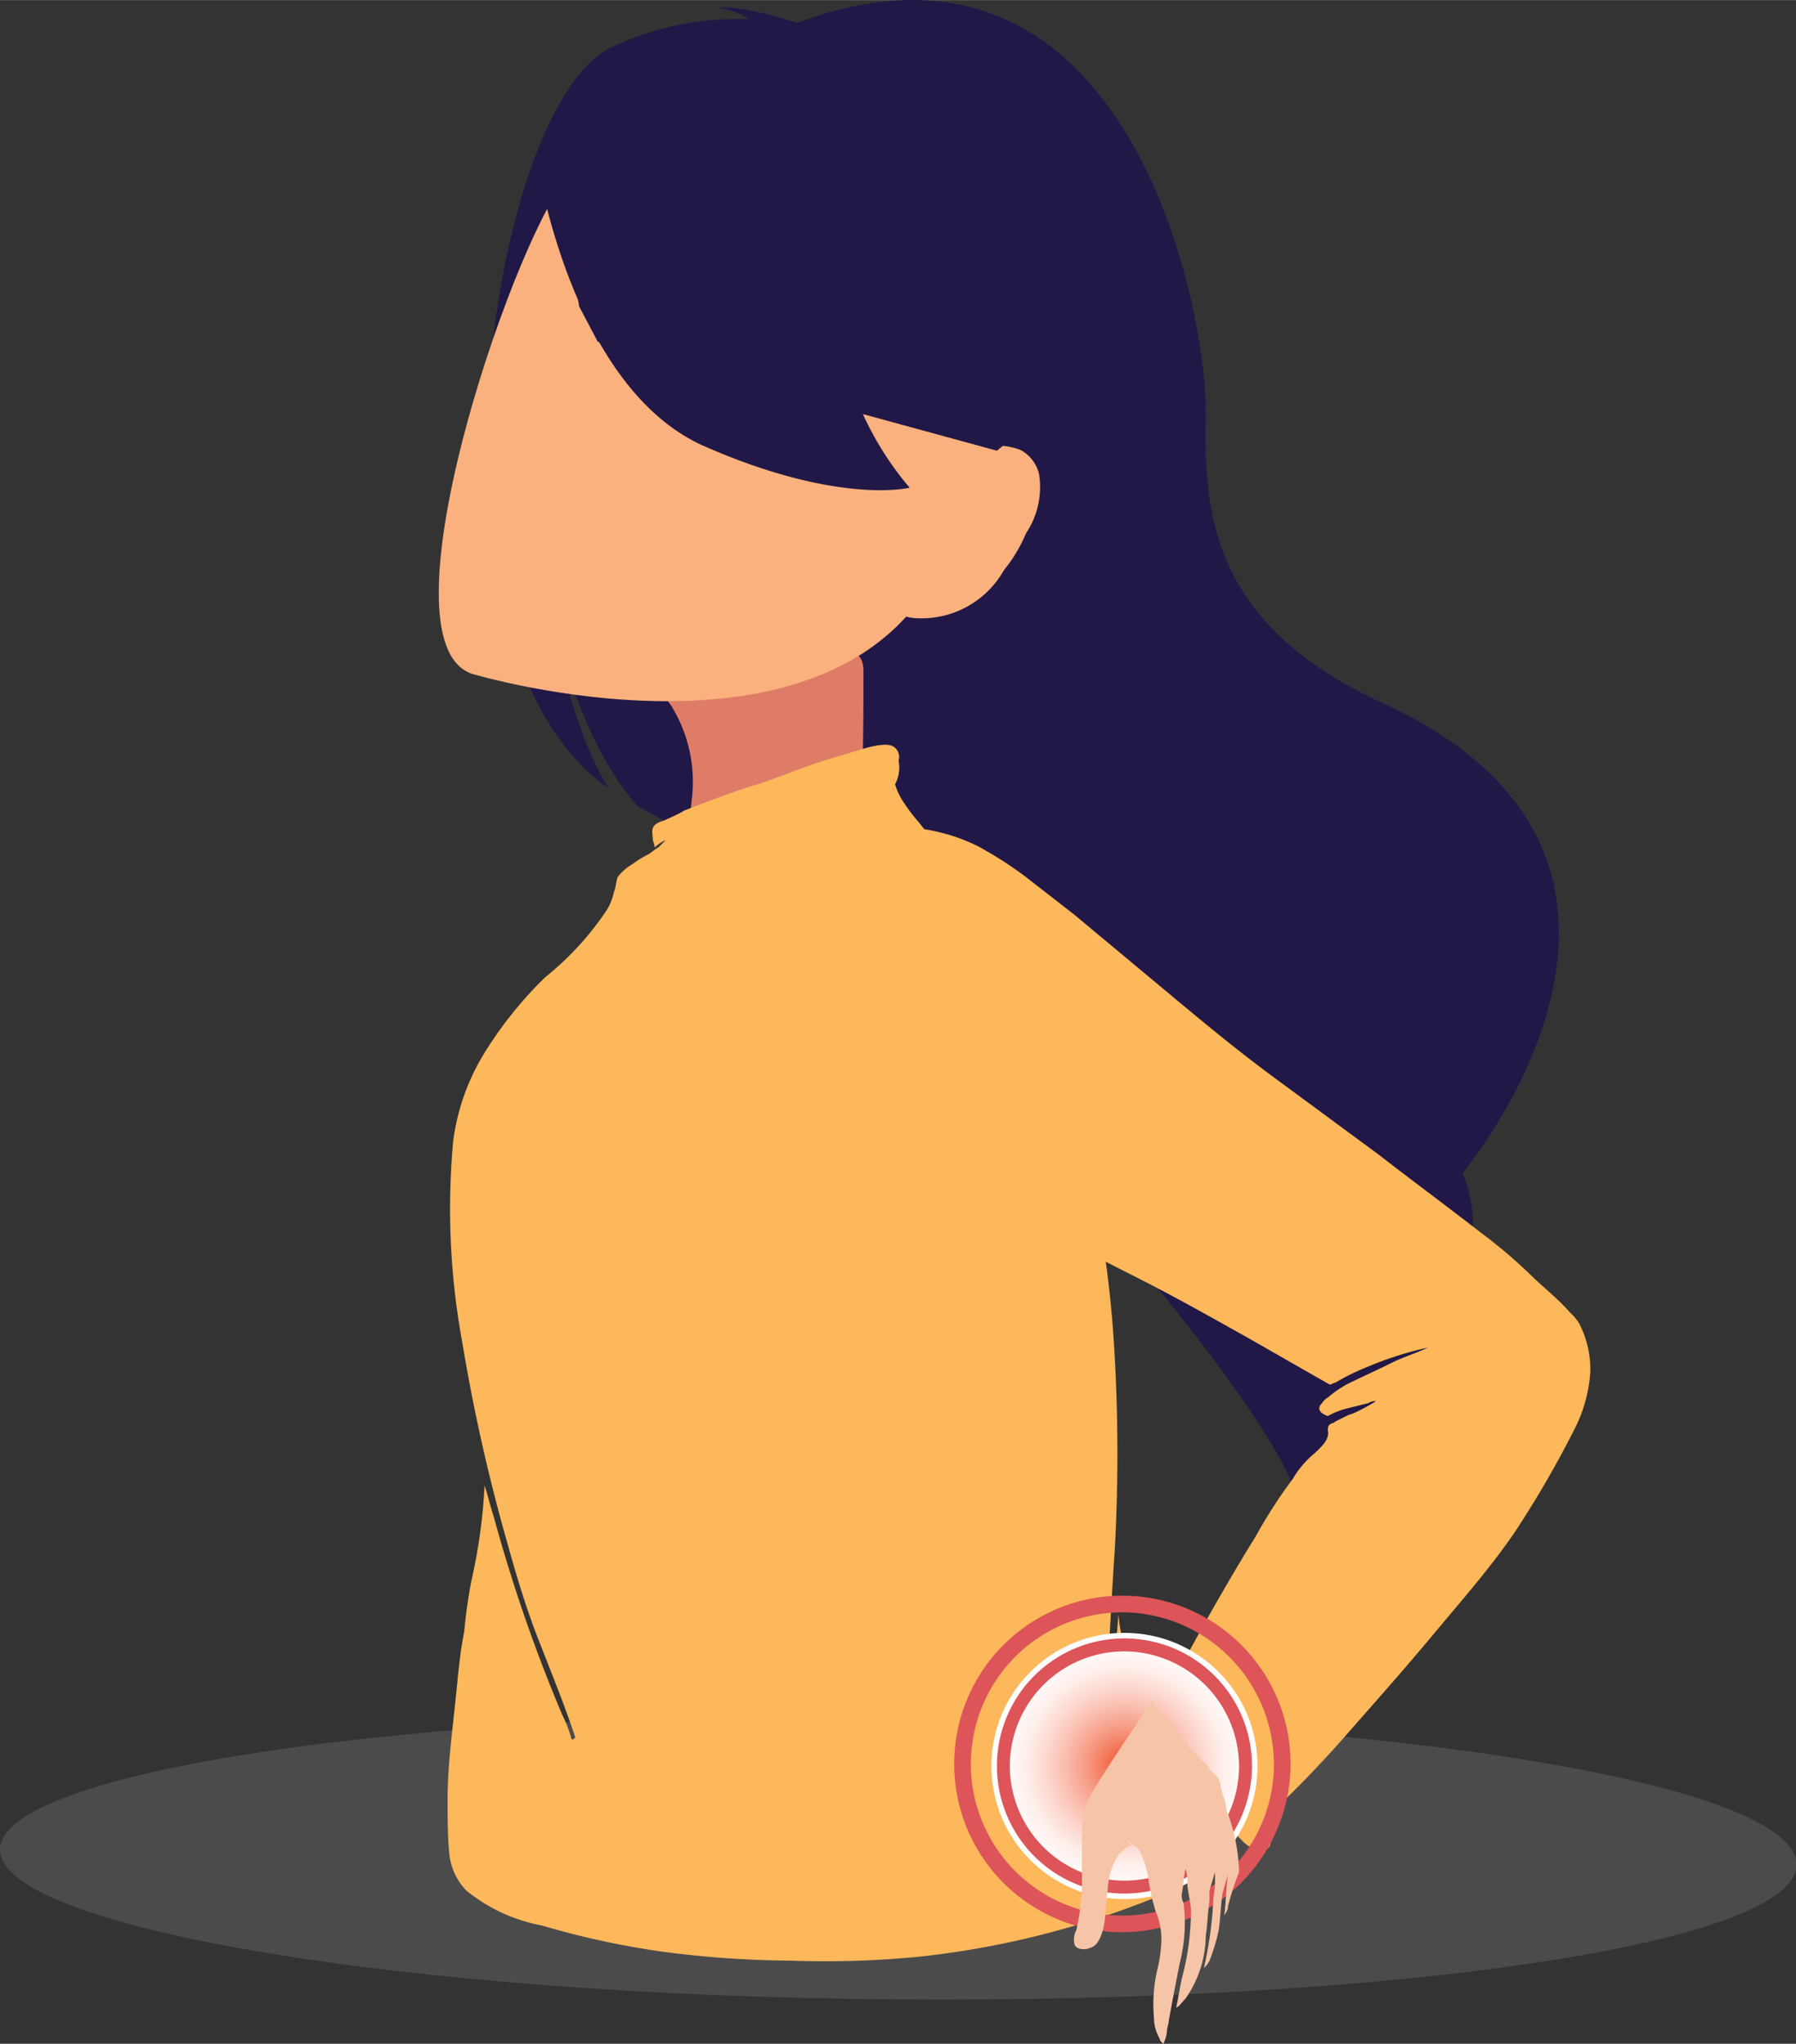 <?xml version="1.0" encoding="UTF-8"?>
<svg width="81.978" height="93.251" data-name="Layer 2" version="1.1" viewBox="-10 -10 97.175 110.53" xmlns="http://www.w3.org/2000/svg" xmlns:cc="http://creativecommons.org/ns#" xmlns:dc="http://purl.org/dc/elements/1.1/" xmlns:rdf="http://www.w3.org/1999/02/22-rdf-syntax-ns#">
 <rect x="-10" y="-10" width="97.175" height="110.53" fill="#333333" stroke="none"/>
 <defs>
  <style>.cls-1{fill:none;}.cls-2{fill:#6e6f72;opacity:0.4;isolation:isolate;}.cls-3{fill:#211847;}.cls-4{fill:#df7c68;}.cls-5{fill:#fab17e;}.cls-6{clip-path:url(#clip-path);}.cls-7{fill:#fcb85a;}.cls-8{fill:url(#radial-gradient);}.cls-9{fill:#dd5459;}.cls-10{fill:#f6c5a7;}</style>
  <radialGradient id="radial-gradient" cx="66.68" cy="-177.54" r="7.15" gradientTransform="translate(-16.062 265.37)" gradientUnits="userSpaceOnUse">
   <stop stop-color="#f04c25" offset="0"/>
   <stop stop-color="#f26c4d" offset=".11"/>
   <stop stop-color="#f79982" offset=".28"/>
   <stop stop-color="#fabdae" offset=".45"/>
   <stop stop-color="#fddad2" offset=".61"/>
   <stop stop-color="#feefeb" offset=".75"/>
   <stop stop-color="#fffbfa" offset=".89"/>
   <stop stop-color="#fff" offset="1"/>
  </radialGradient>
  <clipPath id="clipPath5578">
   <polygon class="cls-1" transform="translate(-13.082,-9.997)" points="116.68 0.56 115.98 116.16 12.08 116.16 12.78 0.56"/>
  </clipPath>
  <clipPath id="clipPath5584">
   <polygon class="cls-1" transform="translate(-13.082,-9.997)" points="116.68 0.56 115.98 116.16 12.08 116.16 12.78 0.56"/>
  </clipPath>
  <clipPath id="clipPath5590">
   <polygon class="cls-1" transform="translate(-13.082,-9.997)" points="116.68 0.56 115.98 116.16 12.08 116.16 12.78 0.56"/>
  </clipPath>
  <clipPath id="clipPath5596">
   <polygon class="cls-1" transform="translate(-13.082,-9.997)" points="116.68 0.56 115.98 116.16 12.08 116.16 12.78 0.56"/>
  </clipPath>
  <clipPath id="clipPath5602">
   <polygon class="cls-1" transform="translate(-13.082,-9.997)" points="116.68 0.56 115.98 116.16 12.08 116.16 12.78 0.56"/>
  </clipPath>
  <clipPath id="clipPath5608">
   <polygon class="cls-1" transform="translate(-13.082,-9.997)" points="116.68 0.56 115.98 116.16 12.08 116.16 12.78 0.56"/>
  </clipPath>
 </defs>
 <title>products-pain-relievers</title>
 <g id="SVGRepo_iconCarrier" transform="matrix(.941 0 0 1 -10.019 -9.997)" data-name="SVGRepo iconCarrier">
  <path class="cls-2" transform="translate(-2.98,-12.63)" d="m3 112.66c0 4.2 23.1 7.9 51.6 8.1s51.7-3 51.7-7.3-23.1-7.9-51.6-8.1-51.7 3.1-51.7 7.3z"/>
 </g>
 <path class="cls-3" d="m22.938 32.632c-1-1.6-2.2-4.4-3.1-9.5 0.1 0.5 1.5 7 4.7 10.5 12.5 6.2 35.8 33.5 35.6 37.7 0 0 12.3-9.9 9-17.9 0 0 14.2-16.9-4.3-25.4-9.4-4.3-9.7-10.4-9.6-15.7 0.1-5.3-4.1-27.8-22.1-21.1 0 0-3-1-4.3-0.8a3.68 3.68 0 0 1 1.7 0.6 15.79 15.79 0 0 0-7.6 1.6c-6.52 3.4-10.82 32.5 0 40z"/>
 <path class="cls-4" d="m36.618 32.732c0.1-2.2 0.1-4.3 0.1-6.5 0-1.7-2.5-1.3-3.8-1.1s-2.5 0.4-3.8 0.7a10.27 10.27 0 0 0-2.5 0.7c-0.7 0.4-0.8 0.7-0.6 1.1 0 0.1 0.1 0.1 0.1 0.2s0.2 0.3 0.3 0.5a7.83 7.83 0 0 1 1 5c-0.1 1.3-1 3.8 1.2 4a11.13 11.13 0 0 0 5.7-0.7 4 4 0 0 0 1.8-1.3 3.61 3.61 0 0 0 0.5-2.6z"/>
 <path class="cls-5" d="m15.518 26.432s19.9 6 25.5-6.1c5.6-12.1 11.9-19.5-0.5-23.8s-17.1-0.4-20 3.3-10.1 24.8-5 26.6z"/>
 <path class="cls-5" d="m38.518 22.532c0.1-2.9-0.1-7.9 4.9-8.4a3.59 3.59 0 0 1 1.8 0.2 2 2 0 0 1 1 1.3 4.49 4.49 0 0 1-0.7 3.2 8.17 8.17 0 0 1-1.2 2 5.11 5.11 0 0 1-4.7 2.6 2.39 2.39 0 0 1-0.9-0.2c-0.2-0.1-0.2-0.4-0.2-0.7z"/>
 <path class="cls-7" transform="translate(0 0)" d="m53.418 91.833c-0.1 0.2-0.2 0.6-0.5 0.7h-0.2a47.55 47.55 0 0 1-13.1 3.3 53 53 0 0 1-6.9 0.2 54.92 54.92 0 0 1-7-0.5 45.55 45.55 0 0 1-6.4-1.4 9.15 9.15 0 0 1-4.1-1.9 3.38 3.38 0 0 1-0.9-1.9c-0.1-1-0.1-2-0.1-3 0-2 0.3-4 0.5-6.1 0.1-1 0.2-2 0.4-3a26.94 26.94 0 0 1 0.4-2.8 29.78 29.78 0 0 0 0.7-5.1c0.2 0.6 0.3 1.1 0.5 1.7a84.66 84.66 0 0 0 3.7 10.7 6.94 6.94 0 0 1 0.5 1.3c0 0.1 0.2 0 0.2-0.1-0.6-1.8-1.3-3.5-2-5.3s-1.2-3.5-1.7-5.3a97.33 97.33 0 0 1-2.4-10.7 39.91 39.91 0 0 1-0.5-10.9 12 12 0 0 1 1.7-4.8 21.21 21.21 0 0 1 3.3-4.1 16.07 16.07 0 0 0 3.3-3.6 3 3 0 0 0 0.4-1c0.1-0.2 0.1-0.5 0.2-0.8a2.7 2.7 0 0 1 0.8-0.7 5.58 5.58 0 0 1 0.8-0.5c0.2-0.1 0.4-0.3 0.6-0.4l0.4-0.4a2.09 2.09 0 0 0-0.6 0.4c0-0.2-0.1-0.3-0.1-0.5s-0.1-0.5 0.1-0.7 0.4-0.2 0.6-0.3 0.7-0.3 1-0.5c1.3-0.5 2.6-1 3.9-1.4s2.6-1 4-1.4c0.7-0.2 1.3-0.4 2-0.6 0.4-0.1 1.2-0.3 1.5 0a0.66 0.66 0 0 1 0.2 0.7 1.91 1.91 0 0 1-0.2 1.3v-0.06a3.55 3.55 0 0 0 0.4 0.9 9.38 9.38 0 0 0 0.9 1.2c0.3 0.4 0.6 0.7 0.9 1.1a45.81 45.81 0 0 1 3.5 4.2 22.44 22.44 0 0 1 1.3 2.7c0.4 0.9 0.8 1.8 1.1 2.7a50.51 50.51 0 0 1 1.8 5.5 62.46 62.46 0 0 1 1.9 11.2 94.67 94.67 0 0 1 0.1 11.9c-0.2 2.9-0.3 5.8-0.6 8.7 0 0.6 0.1 1.1 0.1 1.7 0.2-1 0.3-2.1 0.4-3.1 0.1-1.3 0.2-2.5 0.3-3.8a6.88 6.88 0 0 0 0.2 1.3c0.2 1 0.4 1.9 0.6 2.8l0.3 1.2a10.8 10.8 0 0 1 1 3.5 25.57 25.57 0 0 1 0.5 2.7 0.37 0.37 0 0 0 0.1 0.3 9 9 0 0 1 0.3 1.6 4.48 4.48 0 0 1-0.1 1.16z" clip-path="url(#clipPath5608)"/>
 <path class="cls-7" transform="translate(1.108 -.554)" d="m74.938 64.733a7.87 7.87 0 0 1-0.8 3 55.73 55.73 0 0 1-3.3 5.7c-1.3 1.9-2.8 3.6-4.3 5.4s-3 3.5-4.5 5.2a63.26 63.26 0 0 1-4.4 4.6l-0.2-0.2a1.27 1.27 0 0 1 0.1 0.6 1.73 1.73 0 0 1 0.1 1c0 0.2 0 0.4-0.2 0.5l-0.1 0.1h-0.2a1.6 1.6 0 0 1-1-0.5l-0.9-0.9a38.33 38.33 0 0 0-2.9-2.8c-0.4-0.3-0.8-0.7-1.2-1a4.81 4.81 0 0 1-0.9-1.1c-0.4-0.8 0.3-1.3 1.1-1.6 0.1-0.1 0.3-0.1 0.4-0.2a1.85 1.85 0 0 1 0.7-0.2h-0.5c0.1-0.2 0.2-0.5 0.3-0.7 0.3-0.5 0.6-1.1 0.9-1.6 1.2-2.2 2.4-4.3 3.7-6.4a27 27 0 0 1 2-3.1 5.26 5.26 0 0 1 1.2-1.4c0.3-0.3 0.8-0.7 0.7-1.2 0-0.2 0-0.3 0.2-0.4a0.35 0.35 0 0 0 0.2-0.1l0.6-0.3c0.2-0.1 0.3-0.1 0.5-0.2a10.92 10.92 0 0 0 1.1-0.6 0.6 0.6 0 0 0-0.4 0.1l-1.2 0.3a4.18 4.18 0 0 0-1 0.4c-0.3-0.1-0.6-0.3-0.4-0.6 0.1-0.1 0.2-0.3 0.4-0.4a6.07 6.07 0 0 1 1-0.7c0.8-0.4 1.7-0.8 2.5-1.2 0.6-0.3 1.3-0.5 1.9-0.8a19.3 19.3 0 0 0-3.4 1.1 11.94 11.94 0 0 0-1.6 0.8c-0.1 0-0.2 0.1-0.3 0.1l-4.2-2.4c-1.6-0.9-3.2-1.8-4.9-2.7s-3.4-1.7-5-2.6c-2.5-1.3-5-2.6-7.4-4a37.53 37.53 0 0 1-6.5-4.5 14.12 14.12 0 0 1-4-6c0-0.3-0.1-0.7-0.1-1a5.73 5.73 0 0 1 0.6-2.5 7.19 7.19 0 0 1 1.8-2.1 9.52 9.52 0 0 1 5.3-2.3 9.88 9.88 0 0 1 5.4 1 21.28 21.28 0 0 1 2.5 1.6l2.7 2.1 5.4 4.5c1.8 1.5 3.5 2.9 5.4 4.3l5.7 4.2c1.8 1.4 3.7 2.8 5.5 4.2a27.46 27.46 0 0 1 2.6 2.2c0.7 0.7 1.5 1.3 2.2 2.1a2.65 2.65 0 0 1 0.5 0.6 5.41 5.41 0 0 1 0.6 2.6z" clip-path="url(#clipPath5602)"/>
 <circle class="cls-8" transform="translate(.222 -2.326)" cx="50.618" cy="87.833" r="7.2" clip-path="url(#clipPath5596)" fill="url(#radial-gradient)"/>
 <path class="cls-9" transform="translate(.222 -2.326)" d="m50.618 94.733a6.9 6.9 0 1 1 6.9-6.9 6.91 6.91 0 0 1-6.9 6.9zm0-13.1a6.2 6.2 0 1 0 6.2 6.2 6.23 6.23 0 0 0-6.2-6.2z" clip-path="url(#clipPath5590)"/>
 <path class="cls-9" transform="translate(.111 -2.437)" d="m50.618 96.933a9.1 9.1 0 1 1 9.1-9.1 9.13 9.13 0 0 1-9.1 9.1zm0-17.3a8.2 8.2 0 1 0 8.2 8.2 8.24 8.24 0 0 0-8.2-8.2z" clip-path="url(#clipPath5584)"/>
 <path class="cls-10" transform="translate(.222 -1.994)" d="m56.218 95.107c0 0.195-0.1 0.293-0.2 0.488 0.1-0.781 0.1-1.563 0.2-2.246-0.1 0.391-0.2 0.684-0.3 1.074-0.1 0.684-0.1 1.27-0.2 1.953a10.92 10.665 0 0 1-0.5 1.66 1.38 1.348 0 0 1-0.3 0.391 22.26 21.741 0 0 0 0.5-3.516c0-0.391 0.1-0.684 0.1-1.074v-0.586c-0.1 0.293-0.2 0.684-0.3 0.977v0.586c-0.1 0.586-0.1 1.27-0.2 1.856a6.3 6.153 0 0 1-1.1 3.418c-0.2 0.195-0.3 0.391-0.5 0.488 0.1-0.488 0.2-1.074 0.3-1.563a15 14.65 0 0 0 0.5-3.614c0-0.586-0.2-1.074-0.2-1.66a2 1.953 0 0 0-0.1-0.684c-0.1 0.488-0.1 0.879-0.2 1.367a0.9 0.879 0 0 0 0.1 0.488 9.2 8.985 0 0 1-0.2 3.223c-0.2 0.977-0.4 2.051-0.6 3.125 0 0.195-0.1 0.391-0.1 0.586a1.85 1.807 0 0 1-0.2 0.684c-0.1-0.098-0.2-0.195-0.2-0.293a2.28 2.227 0 0 1-0.3-1.074 8.63 8.429 0 0 1 0.2-2.735 7.77 7.589 0 0 0 0.2-1.563 4 3.907 0 0 0-0.3-1.465 11.63 11.359 0 0 1-0.4-1.758 4.94 4.825 0 0 0-0.5-1.563c-0.1-0.098-0.1-0.195-0.2-0.195a1.76 1.719 0 0 0-0.5-0.391l0.3 0.293a1.79 1.748 0 0 0-0.7 0.488 3.88 3.789 0 0 0-0.6 1.856c-0.1 0.684-0.1 1.27-0.2 1.953-0.1 0.488-0.3 1.172-0.8 1.27-0.2 0.098-0.7 0.098-0.8-0.195a1.13 1.104 0 0 1 0.1-0.781 13.33 13.019 0 0 0 0.3-2.735v-2.637a4.28 4.18 0 0 1 0.6-2.149c1-1.66 2.1-3.223 3.2-4.883a4.7 4.59 0 0 0 0.6 0.879 12.67 12.374 0 0 1 1.1 1.27 15.37 15.011 0 0 0 1.2 1.27c0.1 0.098 0.2 0.195 0.2 0.293l0.3 0.293a0.86 0.84 0 0 1 0.3 0.586c0 0.195 0.1 0.293 0.1 0.488a1.88 1.836 0 0 1 0.2 0.781 10.23 9.991 0 0 1 0.7 3.418 13.9 13.576 0 0 0-0.6 1.856z" clip-path="url(#clipPath5578)" stroke-width=".988"/>
 <path class="cls-3" d="m43.938 14.372s5.3-4.2 7.5-8.4c1.6-3 2.7-11.9-11.4-13.1 0 0-7.3-2.5-11.7-1.1-3.5 1.1-8.8 3.8-7 14.8l1 1.9z"/>
 <path class="cls-3" d="m19.018-1.467s1.8 12.4 9.1 15.6 11.1 2.24 11.1 2.24a17 17 0 0 1-4-12.4c-0.1 0.06-10.9-10.04-16.2-5.44z"/>
</svg>
